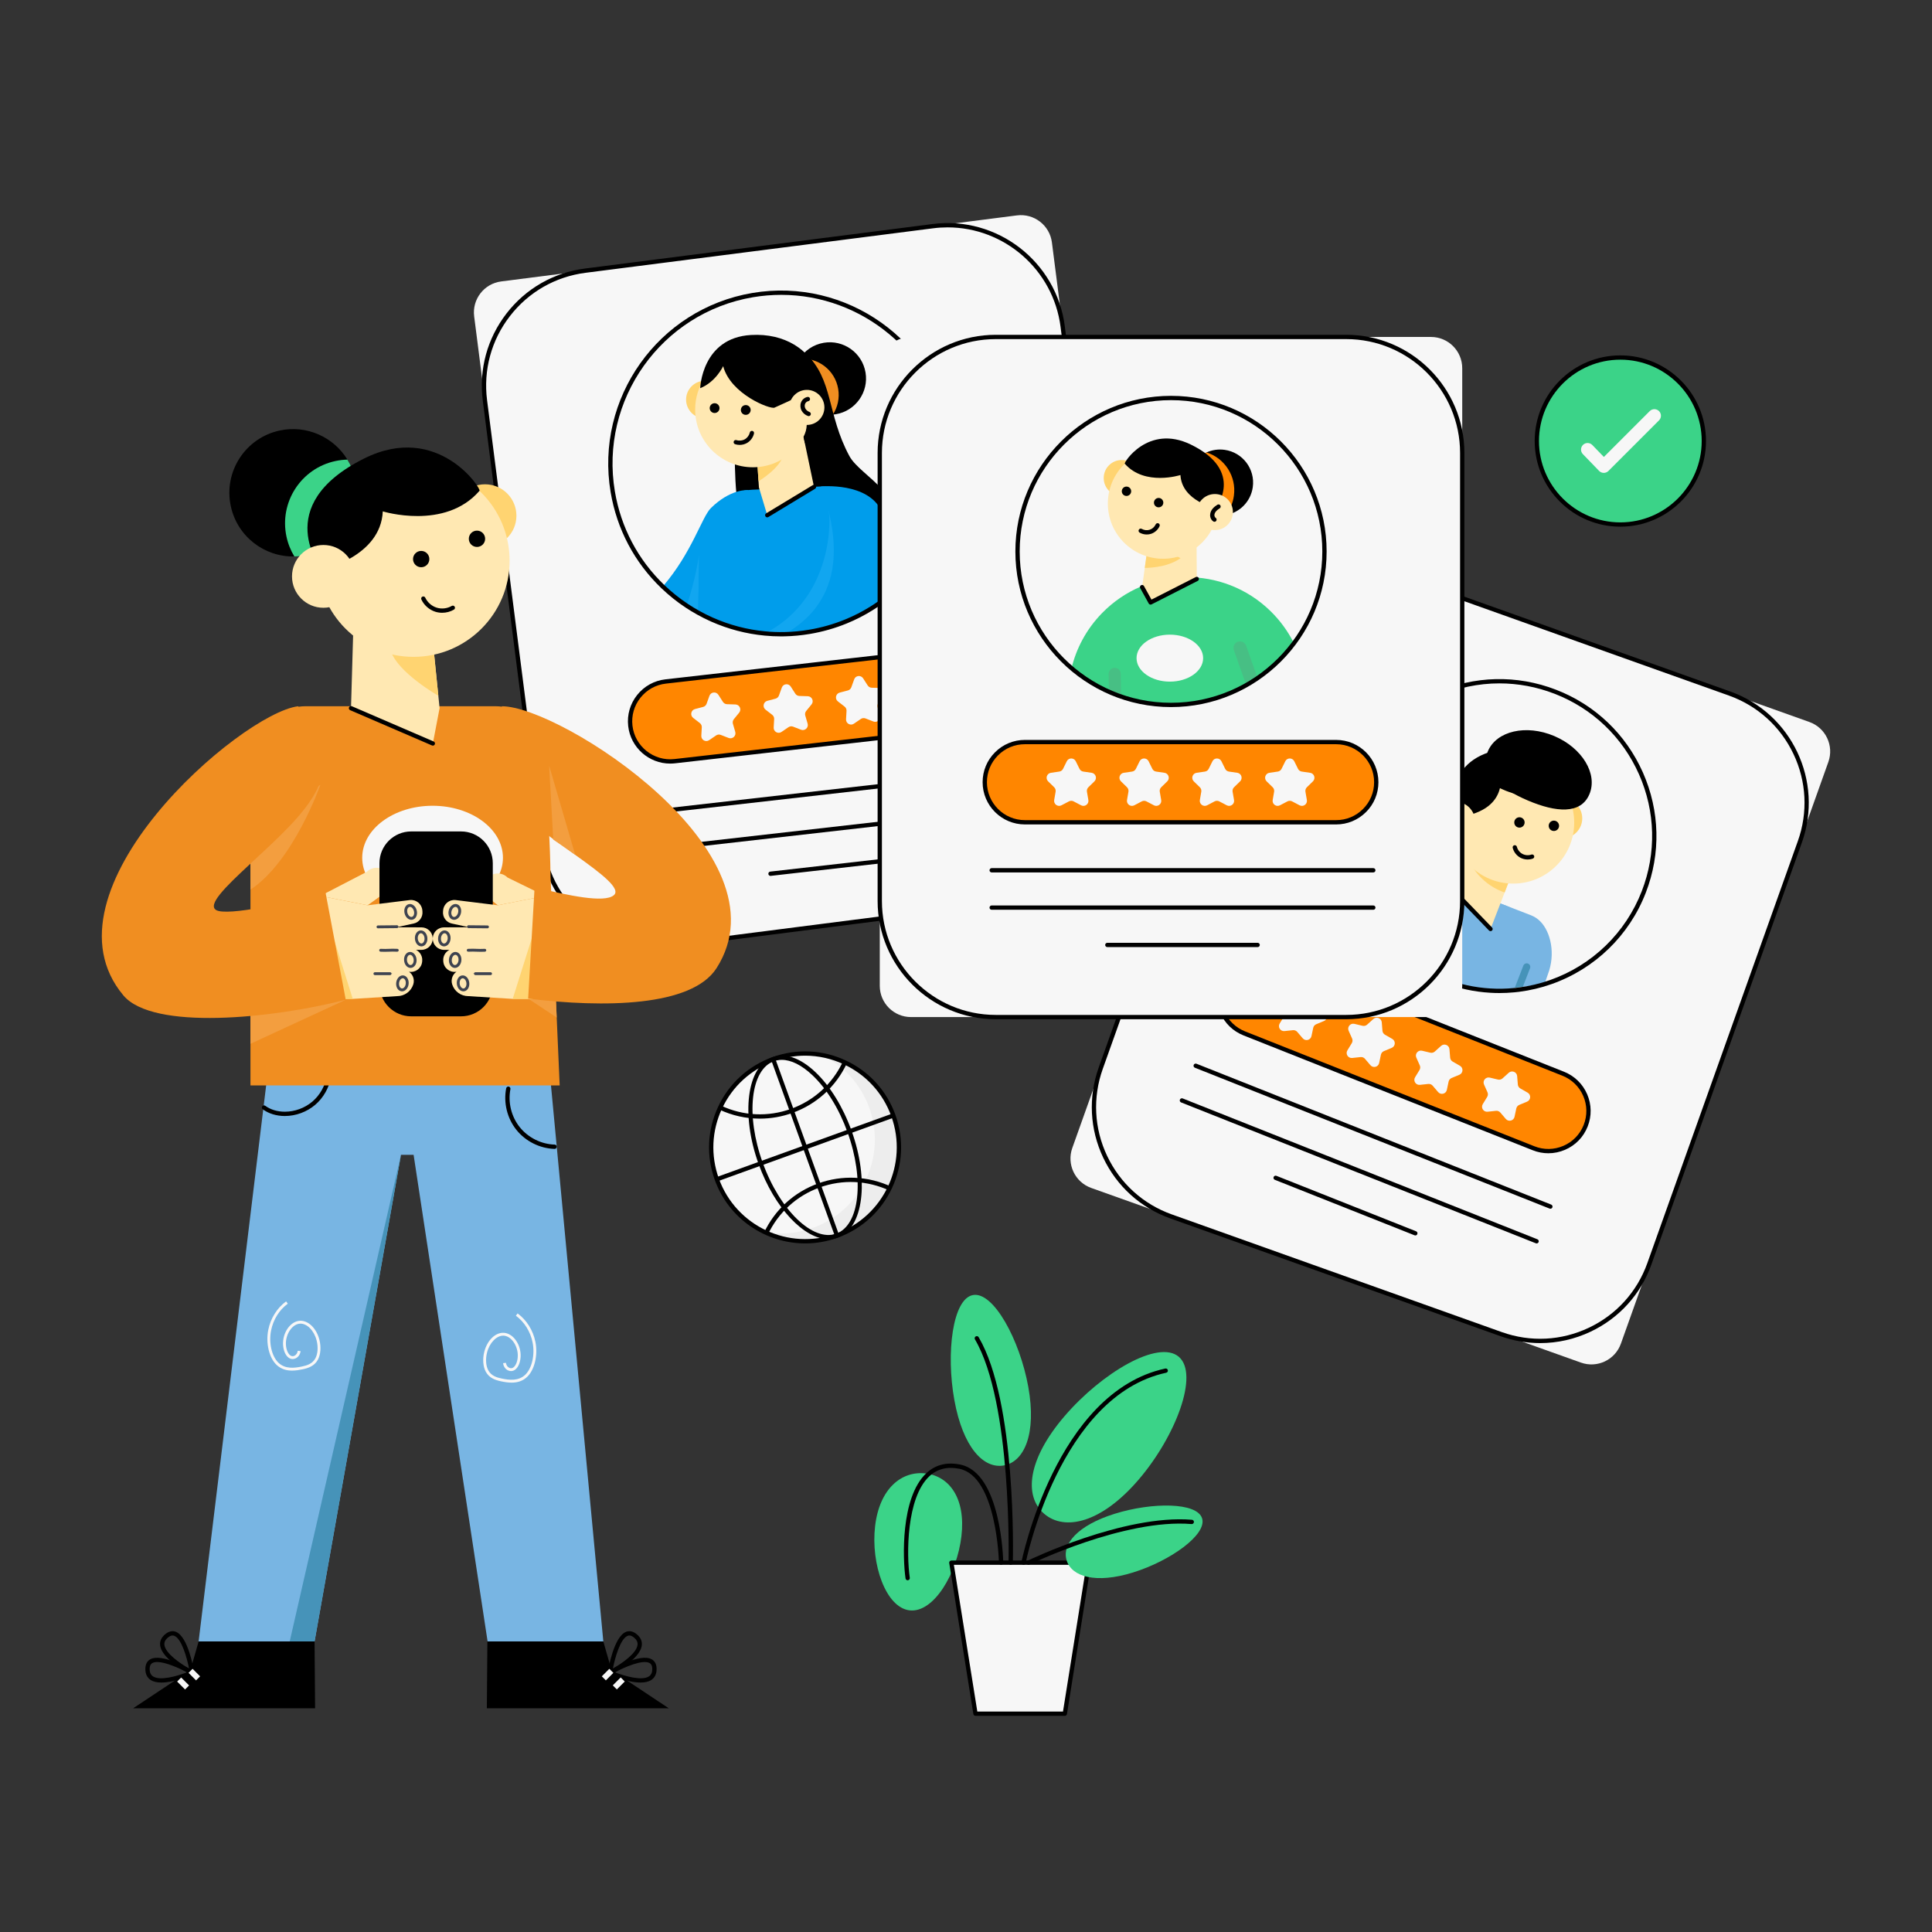<svg xmlns="http://www.w3.org/2000/svg" enable-background="new 0 0 2500 2500" viewBox="0 0 2500 2500" id="Customerreview"><rect x="0" y="0" width="2500" height="2500" fill="#333333" stroke="none"/><path fill="#f7f7f7" d="M2045.73,1763.2l-633.67-225.99c-21.05-7.51-32.03-30.66-24.52-51.71l268.44-752.7
							c7.51-21.05,30.66-32.03,51.71-24.52l633.67,225.99c21.05,7.51,32.03,30.66,24.52,51.71l-268.44,752.7
							C2089.93,1759.73,2066.78,1770.71,2045.73,1763.2z" class="colorffffff svgShape"></path><path d="M1992.97,1737.95c-17.31,0-34.68-2.98-51.48-8.97l-427.08-152.31c-38.47-13.72-69.3-41.6-86.8-78.51
							c-17.5-36.91-19.58-78.42-5.86-116.89l194.76-546.11c13.72-38.47,41.6-69.3,78.51-86.8c36.9-17.5,78.42-19.59,116.89-5.86
							L2239,894.81c79.42,28.32,120.99,115.98,92.66,195.4l-194.77,546.11c-13.72,38.47-41.6,69.3-78.51,86.8
							C2037.59,1732.98,2015.33,1737.95,1992.97,1737.95z M1760.45,739.09c-21.54,0-42.99,4.79-63.04,14.29
							c-35.56,16.86-62.43,46.57-75.66,83.64l-194.76,546.11c-13.22,37.07-11.22,77.08,5.65,112.64
							c16.86,35.56,46.57,62.43,83.64,75.65l427.08,152.31c37.07,13.22,77.08,11.22,112.64-5.65
							c35.56-16.86,62.43-46.57,75.65-83.64l194.77-546.11c13.22-37.07,11.21-77.08-5.65-112.64
							c-16.86-35.56-46.57-62.43-83.64-75.65l-427.08-152.31C1793.87,741.96,1777.13,739.09,1760.45,739.09z" fill="#000000" class="color000000 svgShape"></path><path fill="#f7f7f7" d="M1753.45,1009.7c-21.82,56.46-16.32,116.74,10,166.31c0.69,1.27,1.37,2.53,2.09,3.78
								c11.21,20.03,25.85,38.18,43.55,53.49c0.45,0.41,0.89,0.81,1.38,1.18c1.93,1.67,3.9,3.3,5.94,4.87
								c15.28,12.01,32.57,21.99,51.66,29.37c19.86,7.67,40.18,11.98,60.34,13.15c10.23,0.63,20.42,0.44,30.48-0.53
								c1.18-0.1,2.36-0.23,3.55-0.37c0.99-0.1,1.98-0.21,2.98-0.33c14.15-1.82,27.98-5.11,41.32-9.83
								c53.3-18.78,98.36-59.87,120.33-116.72c39.87-103.18-11.46-219.14-114.62-259C1909.27,855.21,1793.33,906.52,1753.45,1009.7z
								" class="colorffffff svgShape"></path><path fill="#78b5e3" d="M1941.52,1169.07l-19.36,110.34c10.22,0.63,20.41,0.46,30.45-0.52c1.16-0.09,2.36-0.21,3.55-0.37
										c1-0.11,1.98-0.19,2.99-0.34c0.34-0.03,0.65-0.08,1-0.11c3.54-0.46,7.02-0.77,10.4-1.13c9.78-1.04,19.07-2.09,28.73-5.5
										l3.72-10.81c9.99-25.85,3.91-54.68-10.13-68.61c-0.02-0.05-0.02-0.05-0.09-0.08c-3.03-3-6.53-5.43-10.51-7.05
										c-0.07-0.03-0.17-0.1-0.2-0.12c-0.07-0.03-0.13-0.09-0.2-0.12c0,0-0.07-0.03-0.09,0.01c-0.17-0.11-0.31-0.16-0.46-0.22
										L1941.52,1169.07z" class="color4bc9f1 svgShape"></path><path fill="#78b5e3" d="M1769.66,1169.19l-4.1,10.62c10.58,18.9,24.24,36.18,40.66,50.94c0.97,0.83,1.92,1.7,2.88,2.52
										c0.46,0.43,0.89,0.8,1.37,1.19c1.06,0.91,2.12,1.82,3.23,2.7c0.89,0.71,1.81,1.45,2.73,2.18
										c15.28,12.01,32.56,21.96,51.66,29.34c19.86,7.67,40.18,12,60.33,13.15c10.25,0.64,20.44,0.47,30.49-0.5l18.17-47.01
										c9.56-24.74-2.72-52.56-27.46-62.11l-109.7-42.39c-0.18-0.07-0.32-0.13-0.56-0.17c-0.02-0.05-0.06-0.06-0.09-0.08
										c-0.07-0.03-0.12,0-0.23-0.05c-0.07-0.03-0.19-0.03-0.27-0.06c-4.61-1.7-9.42-2.48-14.22-2.51
										c-0.07-0.03-0.07-0.03-0.16-0.02C1802.17,1126.84,1779.65,1143.33,1769.66,1169.19z" class="color4bc9f1 svgShape"></path><polygon fill="#ffe8b2" points="1965.81 1106.21 1928.75 1202.11 1869.97 1141.26 1895.33 1096.58 1902.28 1084.32 1932.67 1094.78" class="colorffcdb2 svgShape"></polygon><path fill="#ffd471" d="M1965.81,1106.21l-18.81,48.66c-25.94-8.86-45.91-30.89-51.68-58.29l6.96-12.26l30.39,10.45
											L1965.81,1106.21z" class="colorffb49f svgShape"></path><path d="M1928.74,1204.9c-0.73,0-1.46-0.28-2-0.85l-58.76-60.86c-1.07-1.11-1.04-2.87,0.07-3.93
											c1.11-1.07,2.87-1.04,3.93,0.07l58.76,60.86c1.07,1.11,1.04,2.87-0.07,3.93
											C1930.14,1204.64,1929.44,1204.9,1928.74,1204.9z" fill="#000000" class="color000000 svgShape"></path><circle cx="2021.63" cy="1058.94" r="25.79" fill="#ffd471" class="colorffb49f svgShape"></circle><circle cx="1958.06" cy="1064.42" r="78.96" fill="#ffe8b2" class="colorffcdb2 svgShape"></circle><path d="M1976.83 1112.19c-3.28 0-6.56-.79-9.45-2.33-4.87-2.61-8.59-7.37-9.93-12.73-.37-1.49.53-3 2.02-3.38 1.49-.37 3 .53 3.38 2.02.97 3.87 3.64 7.29 7.16 9.17 3.51 1.88 7.85 2.2 11.6.86 1.43-.52 3.04.24 3.55 1.68.52 1.45-.24 3.04-1.68 3.56C1981.35 1111.82 1979.09 1112.19 1976.83 1112.19zM1882.85 1057.43c0 0 49.32-1.08 58.07-37.58 0 0 47.25 25.2 81.16-1.64 2.61.13-22.31-63.66-88.44-46.8C1863.25 989.36 1882.85 1057.43 1882.85 1057.43z" fill="#000000" class="color000000 svgShape"></path><circle cx="1882.98" cy="1063.14" r="25.79" fill="#ffe8b2" class="colorffcdb2 svgShape"></circle><circle cx="2010.72" cy="1068.59" r="6.71" fill="#000000" class="color000000 svgShape"></circle><circle cx="1966.15" cy="1064.24" r="6.71" fill="#000000" class="color000000 svgShape"></circle><g fill="#000000" class="color000000 svgShape"><path d="M1883.62,1073.2c-0.74,0-1.49-0.3-2.03-0.88c-1.05-1.12-0.99-2.88,0.13-3.93c1.51-1.41,2.54-2.76,3.15-4.14
									c0.65-1.46,0.8-3.01,0.42-4.24c-0.37-1.19-1.26-2.21-2.39-2.73c-1.12-0.52-2.5-0.54-3.63-0.06
									c-1.42,0.6-3.05-0.06-3.65-1.47c-0.6-1.41,0.06-3.05,1.47-3.65c2.58-1.09,5.63-1.04,8.15,0.14
									c2.53,1.18,4.53,3.47,5.36,6.14c0.78,2.54,0.55,5.43-0.65,8.14c-0.92,2.07-2.37,4.02-4.43,5.95
									C1884.99,1072.95,1884.3,1073.2,1883.62,1073.2z" fill="#000000" class="color000000 svgShape"></path></g><g fill="#000000" class="color000000 svgShape"><path fill="#78b5e3" d="M1763.45,1176.01c0.69,1.27,1.37,2.53,2.09,3.78c11.21,20.03,25.85,38.18,43.55,53.49
									c0.45,0.41,0.89,0.81,1.38,1.18l9.43-20.32l0.11-0.21l36.2-77.81l-22.42-8.66c-0.16-0.06-0.3-0.12-0.47-0.16
									c-0.01-0.03-0.05-0.04-0.09-0.06c-0.04-0.02-0.11-0.02-0.19-0.05c-0.06-0.02-0.16-0.01-0.24-0.05
									c-4.05-1.47-8.27-2.03-12.54-1.85c-0.06-0.02-0.08-0.03-0.11-0.02c-19.77,0.88-43.67,18.14-53.66,43.99L1763.45,1176.01z" class="color4bc9f1 svgShape"></path></g><g fill="#000000" class="color000000 svgShape"><path fill="#4693b9" d="M1826.96,1202.82c0.92-2.38-0.24-5.07-2.66-6.01c-2.38-0.92-5.09,0.28-6.01,2.66l-12.08,31.27
									c0.97,0.83,1.92,1.7,2.88,2.52c0.46,0.43,0.89,0.8,1.37,1.19c1.06,0.91,2.12,1.82,3.23,2.7" class="color18abc4 svgShape"></path></g><g fill="#000000" class="color000000 svgShape"><path fill="#4693b9" d="M1971.19,1249.51l-11.04,28.56c3.54-0.46,7.02-0.77,10.4-1.13l9.31-24.08
									c0.92-2.38-0.24-5.07-2.66-6.01C1974.82,1245.93,1972.11,1247.13,1971.19,1249.51z" class="color18abc4 svgShape"></path></g><g fill="#000000" class="color000000 svgShape"><path d="M1925.36,972.02c-11.14,26.23,15.5,48.44,51.75,63.84s68.4,18.17,79.54-8.06c11.14-26.23-9.21-59.98-45.47-75.38
									S1936.51,945.79,1925.36,972.02z" fill="#000000" class="color000000 svgShape"></path></g><g fill="#000000" class="color000000 svgShape"><path d="M1940.29,1285c-4.03,0-8.05-0.12-12.04-0.37c-20.84-1.21-41.43-5.7-61.17-13.33c-18.93-7.31-36.55-17.33-52.38-29.77
								c-2.06-1.6-4.07-3.25-6.04-4.96c-0.39-0.3-0.87-0.73-1.35-1.16c-17.79-15.39-32.64-33.64-44.18-54.25
								c-0.53-0.92-1.05-1.88-1.57-2.83l-0.53-0.97c-27.72-52.19-31.41-113.65-10.16-168.65l2.59,1l-2.59-1
								c19.55-50.6,57.63-90.55,107.23-112.5c49.59-21.95,104.77-23.27,155.37-3.72c50.59,19.55,90.54,57.63,112.49,107.23
								c21.95,49.6,23.27,104.78,3.72,155.37c-21.42,55.43-65.89,98.57-122,118.34c-13.48,4.77-27.58,8.12-41.89,9.96
								c-1.03,0.13-2.04,0.23-3.05,0.34c-1.18,0.14-2.39,0.27-3.6,0.37C1952.89,1284.7,1946.58,1285,1940.29,1285z M1940.19,884.29
								c-27.16,0-54.27,5.68-79.85,17c-48.24,21.35-85.27,60.2-104.29,109.41c-20.67,53.5-17.08,113.27,9.86,164l0.52,0.95
								c0.5,0.92,1,1.84,1.53,2.75c11.23,20.08,25.68,37.82,42.96,52.77c0.48,0.43,0.86,0.77,1.26,1.09
								c2.01,1.74,3.95,3.33,5.94,4.87c15.41,12.11,32.55,21.86,50.96,28.97c19.21,7.42,39.23,11.79,59.5,12.97
								c9.96,0.62,20.07,0.44,30.05-0.52c1.17-0.1,2.33-0.22,3.49-0.36c1.01-0.11,1.99-0.21,2.97-0.33
								c13.91-1.79,27.61-5.05,40.73-9.69c54.58-19.23,97.82-61.18,118.66-115.09c19.01-49.21,17.73-102.88-3.62-151.12
								c-21.35-48.24-60.21-85.27-109.41-104.29C1988.34,888.74,1964.24,884.29,1940.19,884.29z" fill="#000000" class="color000000 svgShape"></path></g><g fill="#000000" class="color000000 svgShape"><path fill="#ff8600" d="M2051.81,1456.77c-5.28,13.31-15.46,23.24-27.68,28.49c-12.19,5.26-26.37,5.89-39.72,0.6
								l-374.35-148.65c-26.65-10.58-39.67-40.74-29.08-67.39c5.29-13.31,15.49-23.23,27.68-28.49c12.19-5.26,26.41-5.88,39.72-0.6
								l374.35,148.65C2049.39,1399.96,2062.4,1430.11,2051.81,1456.77z" class="colorffd400 svgShape"></path><path d="M2003.57,1492.32c-6.82,0-13.64-1.29-20.17-3.88l-374.35-148.65c-13.58-5.39-24.25-15.75-30.03-29.15
								c-5.79-13.41-6-28.27-0.61-41.85c5.39-13.57,15.75-24.23,29.16-30.02c13.42-5.79,28.28-6.01,41.84-0.63l374.35,148.65
								c13.58,5.39,24.25,15.75,30.03,29.15c5.79,13.41,6,28.27,0.61,41.85v0c-5.4,13.6-15.76,24.26-29.16,30.02
								C2018.28,1490.81,2010.92,1492.32,2003.57,1492.32z M1629.24,1239.82c-6.61,0-13.22,1.35-19.47,4.05
								c-12.05,5.2-21.36,14.77-26.19,26.96c-4.84,12.2-4.65,25.55,0.55,37.59c5.2,12.04,14.78,21.34,26.98,26.19l374.35,148.65
								c12.19,4.84,25.53,4.64,37.59-0.56c12.04-5.17,21.34-14.74,26.19-26.96c0,0,0,0,0,0c4.85-12.2,4.65-25.55-0.54-37.59
								c-5.2-12.04-14.78-21.34-26.98-26.19l-374.35-148.65C1641.49,1240.98,1635.36,1239.82,1629.24,1239.82z" fill="#000000" class="color000000 svgShape"></path><path fill="#f7f7f7" d="M1700.41 1288.1l.88 10.89c.17 2.13 1.38 4.04 3.23 5.11l9.47 5.45c4.66 2.68 4.23 9.55-.74 11.62l-10.09 4.2c-1.97.82-3.42 2.56-3.86 4.65l-2.26 10.69c-1.11 5.27-7.78 6.97-11.28 2.88l-7.11-8.3c-1.39-1.62-3.49-2.46-5.62-2.23l-10.87 1.16c-5.35.57-9.03-5.24-6.23-9.84l5.69-9.33c1.11-1.82 1.26-4.08.39-6.03l-4.46-9.98c-2.2-4.91 2.2-10.21 7.43-8.97l10.63 2.53c2.08.49 4.27-.06 5.85-1.5l8.11-7.32C1693.58 1280.2 1699.98 1282.74 1700.41 1288.1zM1788 1322.89l.88 10.89c.17 2.13 1.38 4.04 3.23 5.11l9.47 5.45c4.66 2.68 4.23 9.55-.74 11.62l-10.09 4.2c-1.97.82-3.42 2.56-3.86 4.65l-2.26 10.69c-1.11 5.27-7.78 6.97-11.28 2.88l-7.11-8.3c-1.39-1.62-3.49-2.46-5.62-2.23l-10.87 1.16c-5.35.57-9.03-5.24-6.23-9.84l5.69-9.33c1.11-1.82 1.26-4.08.39-6.03l-4.46-9.98c-2.2-4.91 2.2-10.21 7.43-8.97l10.63 2.53c2.08.49 4.27-.06 5.85-1.5l8.11-7.32C1781.18 1314.98 1787.57 1317.52 1788 1322.89zM1875.6 1357.67l.88 10.89c.17 2.13 1.38 4.04 3.23 5.11l9.47 5.45c4.66 2.68 4.23 9.55-.74 11.62l-10.09 4.2c-1.97.82-3.42 2.56-3.86 4.65l-2.26 10.69c-1.11 5.27-7.78 6.97-11.28 2.88l-7.11-8.3c-1.39-1.62-3.49-2.46-5.62-2.23l-10.87 1.16c-5.35.57-9.03-5.24-6.23-9.84l5.69-9.33c1.11-1.82 1.26-4.08.39-6.03l-4.46-9.98c-2.2-4.91 2.2-10.21 7.43-8.97l10.63 2.53c2.08.49 4.27-.06 5.85-1.5l8.11-7.32C1868.77 1349.77 1875.17 1352.31 1875.6 1357.67zM1963.19 1392.45l.88 10.89c.17 2.13 1.38 4.04 3.23 5.11l9.47 5.45c4.66 2.68 4.23 9.55-.74 11.62l-10.09 4.2c-1.97.82-3.42 2.56-3.86 4.65l-2.26 10.69c-1.11 5.27-7.78 6.97-11.28 2.88l-7.11-8.3c-1.39-1.62-3.49-2.46-5.62-2.23l-10.87 1.16c-5.35.57-9.03-5.24-6.23-9.84l5.69-9.33c1.11-1.82 1.26-4.08.39-6.03l-4.46-9.98c-2.2-4.91 2.2-10.21 7.43-8.97l10.63 2.53c2.08.49 4.27-.06 5.85-1.5l8.11-7.32C1956.36 1384.55 1962.76 1387.09 1963.19 1392.45z" class="colorffffff svgShape"></path><g fill="#000000" class="color000000 svgShape"><line x1="1547.2" x2="2006.2" y1="1379.05" y2="1561.32" fill="#fff"></line><path d="M2006.2,1564.1c-0.34,0-0.69-0.06-1.03-0.2l-458.99-182.26c-1.43-0.57-2.13-2.18-1.56-3.61
									c0.57-1.43,2.2-2.12,3.61-1.56l458.99,182.26c1.43,0.57,2.13,2.18,1.56,3.61C2008.35,1563.44,2007.3,1564.1,2006.2,1564.1z" fill="#000000" class="color000000 svgShape"></path><line x1="1529.37" x2="1988.37" y1="1423.95" y2="1606.22" fill="#fff"></line><path d="M1988.37,1609c-0.34,0-0.69-0.06-1.03-0.2l-458.99-182.26c-1.43-0.57-2.13-2.18-1.56-3.61
									c0.57-1.43,2.19-2.12,3.61-1.56l458.99,182.26c1.43,0.57,2.13,2.18,1.56,3.61C1990.52,1608.33,1989.47,1609,1988.37,1609z" fill="#000000" class="color000000 svgShape"></path><g fill="#000000" class="color000000 svgShape"><line x1="1650.65" x2="1831.44" y1="1524.09" y2="1595.88" fill="#fff"></line><path d="M1831.43,1598.66c-0.34,0-0.69-0.06-1.03-0.2l-180.79-71.79c-1.43-0.57-2.13-2.18-1.56-3.61
									c0.57-1.43,2.19-2.12,3.61-1.56l180.79,71.79c1.43,0.57,2.13,2.18,1.56,3.61
									C1833.59,1597.99,1832.54,1598.66,1831.43,1598.66z" fill="#000000" class="color000000 svgShape"></path></g></g></g><g fill="#000000" class="color000000 svgShape"><path fill="#f7f7f7" d="M1427.65,1151.69l-667.32,85.44c-22.17,2.84-42.44-12.83-45.28-35L613.57,409.45
						c-2.84-22.17,12.83-42.44,35-45.28l667.32-85.44c22.17-2.84,42.44,12.83,45.28,35l101.48,792.67
						C1465.49,1128.58,1449.82,1148.85,1427.65,1151.69z" class="colorffffff svgShape"></path><path d="M849.73,1227.22c-33.64,0-66.16-11.04-93.21-31.96c-32.32-24.98-52.97-61.05-58.16-101.57l-73.63-575.11
						c-5.19-40.52,5.71-80.63,30.69-112.94c24.98-32.32,61.05-52.97,101.57-58.16l449.75-57.58
						c83.61-10.7,160.4,48.62,171.11,132.26l73.63,575.11c10.71,83.64-48.63,160.39-132.26,171.1l-449.76,57.58
						C862.87,1226.8,856.28,1227.22,849.73,1227.22z M1226.28,294.22c-6.22,0-12.49,0.39-18.82,1.2l-449.75,57.58
						c-39.04,5-73.8,24.9-97.87,56.04c-24.07,31.14-34.57,69.79-29.57,108.83l73.63,575.11c5,39.04,24.9,73.8,56.04,97.87
						c31.14,24.07,69.81,34.57,108.83,29.58l449.76-57.58l0.35,2.76l-0.35-2.76c80.59-10.32,137.77-84.28,127.45-164.87
						l-73.63-575.11C1362.82,348.6,1299.26,294.22,1226.28,294.22z" fill="#000000" class="color000000 svgShape"></path></g><g fill="#000000" class="color000000 svgShape"><path fill="#ff8600" d="M1318.98,881.99c1.62,14.23-2.66,27.78-10.96,38.17c-8.26,10.39-20.47,17.64-34.74,19.26l-400.2,45.54
							c-28.49,3.24-54.19-17.21-57.44-45.7c-1.62-14.23,2.7-27.79,10.96-38.18c8.26-10.39,20.51-17.64,34.74-19.26l400.2-45.54
							C1290.04,833.04,1315.74,853.49,1318.98,881.99z" class="colorffd400 svgShape"></path><path d="M867.17,988.08c-27.41,0-51.12-20.64-54.29-48.5c-1.65-14.5,2.45-28.79,11.55-40.22c9.1-11.44,22.1-18.64,36.6-20.29
							l400.21-45.54c29.98-3.41,57.11,18.19,60.52,48.15l0,0c1.65,14.55-2.45,28.83-11.56,40.23c-9.09,11.43-22.09,18.64-36.6,20.29
							l-400.2,45.54C871.3,987.96,869.23,988.08,867.17,988.08z M1267.45,838.73c-1.85,0-3.71,0.1-5.59,0.32l-400.21,45.54
							c-13.02,1.48-24.7,7.96-32.87,18.23c-8.17,10.27-11.86,23.1-10.38,36.13c3.06,26.91,27.53,46.3,54.36,43.25l400.2-45.54
							c13.03-1.48,24.7-7.96,32.87-18.23c8.18-10.23,11.86-23.06,10.38-36.13C1313.37,857.27,1292.07,838.73,1267.45,838.73z" fill="#000000" class="color000000 svgShape"></path><path fill="#f7f7f7" d="M929.57 899.06l5.91 9.19c1.16 1.8 3.12 2.91 5.26 2.98l10.92.34c5.38.17 8.23 6.43 4.83 10.6l-6.91 8.46c-1.35 1.66-1.8 3.87-1.21 5.92l3.05 10.49c1.5 5.17-3.57 9.82-8.59 7.87l-10.18-3.96c-1.99-.77-4.24-.52-6 .68l-9.03 6.15c-4.45 3.03-10.44-.36-10.13-5.74l.62-10.91c.12-2.13-.82-4.19-2.51-5.5l-8.64-6.69c-4.25-3.3-2.88-10.04 2.32-11.41l10.57-2.78c2.07-.54 3.73-2.07 4.46-4.08l3.7-10.28C919.82 895.31 926.66 894.53 929.57 899.06zM1023.21 888.4l5.91 9.19c1.16 1.8 3.12 2.91 5.26 2.98l10.92.34c5.38.17 8.23 6.43 4.83 10.6l-6.91 8.46c-1.35 1.66-1.8 3.87-1.21 5.92l3.05 10.49c1.5 5.17-3.57 9.82-8.59 7.87l-10.18-3.96c-1.99-.77-4.24-.52-6 .68l-9.03 6.15c-4.45 3.03-10.44-.36-10.13-5.74l.62-10.91c.12-2.13-.82-4.19-2.51-5.5l-8.64-6.69c-4.25-3.3-2.88-10.04 2.32-11.41l10.57-2.78c2.07-.54 3.73-2.07 4.46-4.08l3.7-10.28C1013.46 884.65 1020.3 883.88 1023.21 888.4zM1116.86 877.75l5.91 9.19c1.16 1.8 3.12 2.91 5.26 2.98l10.92.34c5.38.17 8.23 6.43 4.83 10.6l-6.91 8.46c-1.35 1.66-1.8 3.87-1.21 5.92l3.05 10.49c1.5 5.17-3.57 9.82-8.59 7.87l-10.18-3.96c-1.99-.77-4.24-.52-6 .68l-9.03 6.15c-4.45 3.03-10.44-.36-10.13-5.74l.62-10.91c.12-2.13-.82-4.19-2.51-5.5l-8.64-6.69c-4.25-3.3-2.88-10.04 2.32-11.41l10.57-2.78c2.07-.54 3.73-2.07 4.46-4.08l3.7-10.28C1107.11 874 1113.94 873.22 1116.86 877.75zM1210.5 867.09l5.91 9.19c1.16 1.8 3.12 2.91 5.26 2.98l10.92.34c5.38.17 8.23 6.43 4.83 10.6l-6.91 8.46c-1.35 1.66-1.8 3.87-1.21 5.92l3.05 10.49c1.5 5.17-3.57 9.82-8.59 7.87l-10.18-3.96c-1.99-.77-4.24-.52-6 .68l-9.04 6.15c-4.45 3.03-10.44-.36-10.13-5.74l.62-10.91c.12-2.13-.82-4.19-2.51-5.5l-8.64-6.69c-4.25-3.3-2.88-10.04 2.32-11.41l10.57-2.78c2.07-.54 3.73-2.07 4.46-4.08l3.7-10.28C1200.75 863.34 1207.59 862.56 1210.5 867.09z" class="colorffffff svgShape"></path><g fill="#000000" class="color000000 svgShape"><line x1="837.39" x2="1328.08" y1="1051.53" y2="995.69" fill="#fff"></line><path d="M837.39,1054.31c-1.39,0-2.6-1.05-2.76-2.47c-0.17-1.53,0.92-2.9,2.45-3.08l490.69-55.83
								c1.54-0.18,2.91,0.92,3.08,2.45c0.17,1.53-0.92,2.9-2.45,3.08l-490.69,55.83C837.6,1054.3,837.5,1054.31,837.39,1054.31z" fill="#000000" class="color000000 svgShape"></path><line x1="842.85" x2="1333.54" y1="1099.53" y2="1043.69" fill="#fff"></line><path d="M842.85,1102.31c-1.39,0-2.6-1.05-2.76-2.47c-0.17-1.53,0.92-2.9,2.45-3.08l490.69-55.83
								c1.56-0.18,2.91,0.92,3.08,2.45c0.17,1.53-0.92,2.91-2.45,3.08l-490.69,55.83C843.06,1102.3,842.96,1102.31,842.85,1102.31z" fill="#000000" class="color000000 svgShape"></path><g fill="#000000" class="color000000 svgShape"><line x1="997.02" x2="1190.3" y1="1130.6" y2="1108.61" fill="#fff"></line><path d="M997.02,1133.39c-1.39,0-2.6-1.05-2.76-2.47c-0.17-1.53,0.92-2.9,2.45-3.08l193.28-21.99
								c1.54-0.18,2.91,0.92,3.08,2.45c0.17,1.53-0.92,2.9-2.45,3.08l-193.28,21.99C997.23,1133.38,997.12,1133.39,997.02,1133.39z" fill="#000000" class="color000000 svgShape"></path></g></g></g><g fill="#000000" class="color000000 svgShape"><path fill="#f7f7f7" d="M1228.66,562.9c12.58,74.47-13.66,146.52-64.03,195.41c-11.21,10.93-23.66,20.7-37.11,29.06
							c-10.35,6.46-21.31,12.09-32.83,16.79c-14.86,6.08-30.6,10.63-47.08,13.42c-10.88,1.84-21.73,2.85-32.44,3.07
							c-8.53,0.18-17-0.13-25.35-0.95c-23.99-2.25-47.1-8.45-68.57-17.97c-6.06-2.67-11.97-5.65-17.76-8.89
							c-5.12-2.81-10.1-5.84-14.96-9.09c-11.01-7.3-21.35-15.6-30.92-24.78c-33-31.68-56.46-73.86-64.67-122.43
							c-20.33-120.32,60.72-234.35,181.05-254.68S1208.32,442.58,1228.66,562.9z" class="colorffffff svgShape"></path><path d="M1027.51,497.61c4.1,24.25,26.12,40.98,50.2,38.89c1.28-0.1,2.56-0.26,3.84-0.47c25.55-4.32,42.75-28.52,38.44-54.04
								c-4.32-25.55-28.52-42.75-54.06-38.43c-13.48,2.28-24.63,10.1-31.53,20.74C1028.23,473.78,1025.47,485.54,1027.51,497.61z" fill="#000000" class="color000000 svgShape"></path><path fill="#f08e21" d="M1027.51,497.61c4.1,24.25,26.12,40.98,50.2,38.89c6.18-9.5,8.94-21.26,6.9-33.32
								c-4.1-24.25-26.12-40.98-50.22-38.89C1028.23,473.78,1025.47,485.54,1027.51,497.61z" class="colorff665c svgShape"></path><path d="M1042.38,457.25c36.17,33.83,27.44,78.63,56.73,132.88c14.6,27.04,78.82,50.81,58.68,111.22
								c-11.72,35.16-161.67,54.71-186.4,11.38c-33.23-58.23-16.21-206.52-16.21-206.52L1042.38,457.25z" fill="#000000" class="color000000 svgShape"></path><path fill="#009deb" d="M967.86,634.15l6.92,72.4c-0.9,2.44-1.84,4.85-2.77,7.24c-13.53,34.33-30.97,63.36-50.77,87.93
								c-6.06-2.67-11.97-5.65-17.76-8.89c-5.12-2.81-10.1-5.84-14.96-9.09c-11.01-7.3-21.35-15.6-30.92-24.78
								c37.84-43.83,50.55-89.98,62.38-101.61c12.46-12.21,24.06-18.04,32.72-20.8C961.96,633.59,967.86,634.15,967.86,634.15z" class="color0061eb svgShape"></path><path fill="#11a6f0" d="M904.69,716.98l-1.21,75.86c-5.12-2.81-10.1-5.84-14.96-9.09C900.45,748.7,904.43,718.94,904.69,716.98z
								" class="color114af0 svgShape"></path><path fill="#009deb" d="M1118.11,681.31c0.28,13.68,1.25,29,2.64,45.03c1.75,19.91,4.15,40.85,6.76,61.03
								c-10.35,6.46-21.31,12.09-32.83,16.79c-14.86,6.08-30.6,10.63-47.08,13.42c-10.88,1.84-21.73,2.85-32.44,3.07
								c-8.53,0.18-17-0.13-25.35-0.95c-23.99-2.25-47.1-8.45-68.57-17.97c-6.06-2.67-11.97-5.65-17.76-8.89l1.21-75.86l0.22-12.97
								c0.5-30.69,20.28-56.72,47.88-66.37c4.8-1.71,9.84-2.88,15.07-3.49c1.89-0.24,3.83-0.4,5.78-0.48c0.1,0.01,0.2-0.01,0.27,0
								c2.93-0.12,5.89-0.25,8.89-0.39c23.46-1.01,48.49-2.24,70.5-3.35c3.1-0.15,6.13-0.32,9.1-0.47
								C1092.28,627.92,1117.5,651.41,1118.11,681.31z" class="color0061eb svgShape"></path><path fill="#11a6f0" d="M1086.87,669.62l3.73,64.08l4.09,70.47c-14.86,6.08-30.6,10.63-47.08,13.42
								c-10.88,1.84-21.73,2.85-32.44,3.07c-8.53,0.18-17-0.13-25.35-0.95c39.9-20.77,61.1-52.79,72.11-82.65
								c12.5-33.83,11.97-64.89,10.77-73.75c0-0.02,0-0.02-0.01-0.05c-0.21-1.53-0.43-2.38-0.61-2.45L1086.87,669.62z" class="color114af0 svgShape"></path><path fill="#ffe8b2" d="M982.06,630.8l10.75,35.86l60.52-36.63l-14.74-70.4l-29.5,21.4l-30.07,4.03l2.52,37.69
										c-0.02,0.02-0.02,0.02-0.02,0.02L982.06,630.8z" class="colorffcdb2 svgShape"></path><path fill="#ffd471" d="M981.54,622.75c0.9-0.53,29.63-17.9,32.32-35.46c0.44-2.91-1.39-4.92-4.77-6.26l-30.07,4.03
										L981.54,622.75z" class="colorffb49f svgShape"></path><path d="M992.82,669.44c-0.94,0-1.86-0.48-2.38-1.34c-0.8-1.32-0.38-3.03,0.94-3.82l60.51-36.63
										c1.32-0.8,3.03-0.37,3.82,0.94c0.8,1.32,0.38,3.03-0.94,3.82l-60.51,36.63C993.8,669.31,993.31,669.44,992.82,669.44z" fill="#000000" class="color000000 svgShape"></path><circle cx="912.18" cy="517.09" r="24.39" fill="#ffd471" class="colorffb49f svgShape"></circle><path fill="#ffe8b2" d="M899.53,530.14c0.1,41.25,33.63,74.61,74.86,74.51c41.25-0.1,74.61-33.63,74.51-74.88
								c-0.01-4.81-0.47-9.52-1.36-14.09c-6.67-34.48-37.1-60.49-73.52-60.4c-25.51,0.06-47.99,12.92-61.4,32.48
								C904.32,499.81,899.49,514.41,899.53,530.14z" class="colorffcdb2 svgShape"></path><path d="M957.08 575.72c-2 0-3.99-.31-5.88-.93-1.46-.48-2.25-2.05-1.77-3.51.48-1.46 2.07-2.25 3.51-1.77 3.55 1.17 7.6.77 10.83-1.07 3.24-1.84 5.67-5.11 6.49-8.74.33-1.5 1.85-2.44 3.32-2.1 1.5.34 2.44 1.83 2.1 3.33-1.16 5.14-4.58 9.76-9.17 12.36C963.66 574.89 960.37 575.72 957.08 575.72zM971.87 433.47c88.72-4.95 121.74 87.45 69.78 140.06l-1.91-8.15c10.68-20.94-1.22-38.58-13.41-48.93 0 0-18.8 8.73-24.16 11.03-5.62 2.42-56.85-17.47-66.4-53.68 0 0-9.42 20.45-29.72 28.52C906.06 502.32 908.05 437.03 971.87 433.47L971.87 433.47z" fill="#000000" class="color000000 svgShape"></path><circle cx="1044.09" cy="527.19" r="22.69" fill="#ffe8b2" class="colorffcdb2 svgShape"></circle><circle cx="924.7" cy="528.1" r="6.34" fill="#000000" class="color000000 svgShape"></circle><circle cx="965.01" cy="530.49" r="6.34" fill="#000000" class="color000000 svgShape"></circle><g fill="#000000" class="color000000 svgShape"><path d="M1046.42,538.45c-0.32,0-0.64-0.05-0.95-0.17c-3.49-1.27-6.35-3.64-8.06-6.69c-1.87-3.32-2.21-7.34-0.93-10.76
								c1.38-3.69,4.69-6.51,8.43-7.2c1.52-0.27,2.96,0.72,3.24,2.24c0.28,1.51-0.72,2.96-2.23,3.24c-1.83,0.33-3.53,1.81-4.22,3.68
								s-0.48,4.19,0.58,6.08c1.04,1.86,2.91,3.38,5.1,4.18c1.45,0.52,2.19,2.12,1.67,3.57
								C1048.63,537.75,1047.56,538.45,1046.42,538.45z" fill="#000000" class="color000000 svgShape"></path></g><g fill="#000000" class="color000000 svgShape"><path fill="#009deb" d="M1164.63,758.32c-11.21,10.93-23.66,20.7-37.11,29.06c-10.35,6.46-21.31,12.09-32.83,16.79
								c-14.86,6.08-30.6,10.63-47.08,13.42c-10.88,1.84-21.73,2.85-32.44,3.07c29.74-16.86,54.98-43.15,61.92-84.97
								c3.35-20.25,2.42-44.14-4.39-72.38c0-0.02,0-0.02-0.01-0.05c-0.19-0.81-0.4-1.62-0.61-2.45c-2.47-9.91-5.67-20.34-9.66-31.33
								c0,0,61.12-6.11,78.63,32.46c6.72,14.78,11.89,28.77,15.63,41.99C1162.28,723.69,1164.76,741.76,1164.63,758.32z" class="color0061eb svgShape"></path></g><g fill="#000000" class="color000000 svgShape"><path d="M1010.56,823.48c-7.12,0-14.16-0.34-21.02-1.01c-23.91-2.24-47.27-8.37-69.42-18.2c-5.99-2.64-12.04-5.67-17.99-9
							c-5.1-2.8-10.2-5.9-15.15-9.2c-11.05-7.32-21.59-15.77-31.31-25.09c-34.78-33.39-57.42-76.26-65.49-123.98
							c-20.56-121.64,61.68-237.33,183.32-257.89c121.64-20.55,237.33,61.69,257.89,183.33l0,0
							c12.26,72.58-11.97,146.55-64.83,197.87c-11.41,11.12-24.05,21.02-37.58,29.42c-10.52,6.57-21.71,12.29-33.24,17
							c-15.25,6.24-31.28,10.81-47.66,13.58c-10.89,1.84-21.94,2.89-32.85,3.11C1013.67,823.47,1012.11,823.48,1010.56,823.48z
							 M1010.91,381.53c-12.03,0-24.22,1-36.47,3.07c-118.62,20.05-198.81,132.85-178.77,251.47
							c7.86,46.53,29.94,88.34,63.86,120.89c9.48,9.09,19.75,17.33,30.53,24.47c4.82,3.22,9.79,6.24,14.77,8.97
							c5.81,3.26,11.71,6.21,17.54,8.78c21.61,9.59,44.38,15.56,67.7,17.75c8.14,0.8,16.55,1.12,25.03,0.94
							c10.64-0.22,21.42-1.24,32.04-3.04c15.98-2.7,31.62-7.16,46.49-13.25c11.25-4.59,22.15-10.17,32.41-16.58
							c13.2-8.2,25.52-17.85,36.65-28.69c51.55-50.05,75.18-122.18,63.23-192.96l0,0C1207.94,457,1115.37,381.53,1010.91,381.53z" fill="#000000" class="color000000 svgShape"></path></g></g><g fill="#000000" class="color000000 svgShape"><path fill="#f7f7f7" d="M1851.65,1316.09h-672.76c-22.35,0-40.47-18.12-40.47-40.47V476.49c0-22.35,18.12-40.47,40.47-40.47
						h672.76c22.35,0,40.47,18.12,40.47,40.47v799.14C1892.12,1297.97,1874,1316.09,1851.65,1316.09z" class="colorffffff svgShape"></path><path d="M1741.98,1318.88h-453.43c-84.32,0-152.92-68.6-152.92-152.92v-579.8c0-84.32,68.6-152.92,152.92-152.92h453.43
						c84.32,0,152.92,68.6,152.92,152.92v579.8C1894.9,1250.28,1826.3,1318.88,1741.98,1318.88z M1288.55,438.8
						c-81.25,0-147.35,66.1-147.35,147.35v579.8c0,81.25,66.1,147.35,147.35,147.35h453.43c81.25,0,147.36-66.1,147.36-147.35
						v-579.8c0-81.25-66.1-147.35-147.36-147.35H1288.55z" fill="#000000" class="color000000 svgShape"></path></g><g fill="#000000" class="color000000 svgShape"><circle cx="1515.27" cy="713.59" r="198.59" fill="#f7f7f7" class="colorffffff svgShape"></circle><path fill="#3bd388" d="M1673.96,831.58c-8.2,11.07-17.43,21.13-27.52,30.09c-5.84,5.19-11.96,10-18.32,14.43
								c-4.74,3.29-9.6,6.38-14.59,9.25c-53.42,30.72-120.24,36.31-179.89,9.88c-2.11-0.91-4.21-1.89-6.29-2.91
								c-3.07-1.49-6.08-3.04-9.03-4.66c-11.57-6.36-22.26-13.7-32.01-21.93c6.16-26.35,19.32-51.38,39.55-72.18
								c59.34-61.01,156.92-62.37,217.92-3.02C1656.4,802.81,1666.45,816.7,1673.96,831.58z" class="color5fd670 svgShape"></path><path fill="#47bf84" d="M1626.45 875.07c-4.74 3.29-9.6 6.38-14.59 9.25l-15.27-43.15c-1.54-4.4.75-9.21 5.13-10.76 2.19-.78 4.48-.59 6.42.33 1.96.93 3.54 2.6 4.32 4.79L1626.45 875.07zM1450.67 901.85c-2.13-.18-4.2-2.93-6.34-3.22-3.15-.41-6.27-.89-9.35-1.44l-.45-24.96c-.1-4.34 3.32-7.93 7.65-8.05 2.16-.05 4.14.76 5.59 2.15 1.47 1.39 2.4 3.32 2.45 5.48L1450.67 901.85z" class="color47bf55 svgShape"></path><polygon fill="#ffe8b2" points="1548.65 749.16 1488.86 779.58 1477.9 759.71 1486.22 699.58 1548.3 696.5" class="colorffcdb2 svgShape"></polygon><path fill="#ffd471" d="M1481.33,734.89c0,0,28,0.47,46.26-12.55l-41.37-22.76L1481.33,734.89z" class="colorffb49f svgShape"></path><path d="M1488.87,782.36c-0.98,0-1.93-0.52-2.44-1.44l-10.98-19.86c-0.74-1.35-0.26-3.04,1.09-3.78
									c1.35-0.75,3.04-0.25,3.78,1.09l9.68,17.51l57.38-29.2c1.37-0.7,3.04-0.15,3.74,1.22c0.7,1.37,0.15,3.04-1.22,3.74
									l-59.78,30.42C1489.73,782.26,1489.3,782.36,1488.87,782.36z" fill="#000000" class="color000000 svgShape"></path><circle cx="1451.53" cy="618.58" r="23.34" fill="#ffd471" class="colorffb49f svgShape"></circle><path d="M1621.1,630.31c-2.61,18.95-17.29,33.28-35.22,36.27c-4.18,0.74-8.55,0.83-12.98,0.21
								c-23.41-3.23-39.74-24.82-36.51-48.2c2.09-15.17,11.87-27.35,24.88-33.16c7.07-3.2,15.07-4.49,23.32-3.35
								C1607.99,585.31,1624.33,606.9,1621.1,630.31z" fill="#000000" class="color000000 svgShape"></path><path fill="#ff8600" d="M1596.64,641.51c-1.29,9.5-5.14,18.05-10.77,25.07c-4.18,0.74-8.55,0.83-12.98,0.21
								c-23.41-3.23-39.74-24.82-36.51-48.2c2.09-15.17,11.87-27.35,24.88-33.16C1584.74,592.85,1600.15,616.32,1596.64,641.51z" class="colorffd400 svgShape"></path><circle cx="1505" cy="651.58" r="71.44" fill="#ffe8b2" class="colorffcdb2 svgShape"></circle><path d="M1483.88 691.63c-3.21 0-6.42-.82-9.2-2.42-1.33-.77-1.79-2.47-1.02-3.8.76-1.33 2.47-1.79 3.8-1.02 3.06 1.76 6.88 2.17 10.25 1.09 3.36-1.08 6.24-3.65 7.7-6.86.64-1.4 2.29-2.02 3.68-1.39 1.4.63 2.02 2.28 1.39 3.68-2.09 4.62-6.23 8.31-11.06 9.87C1487.63 691.35 1485.76 691.63 1483.88 691.63zM1573.08 657.55c0 0-43.73-8.96-45.6-42.86 0 0-46.15 14.78-71.98-14.62-2.34-.3 29.86-51.87 85.38-24.85C1611.7 609.69 1573.08 657.55 1573.08 657.55z" fill="#000000" class="color000000 svgShape"></path><circle cx="1572.04" cy="662.61" r="23.34" fill="#ffe8b2" class="colorffcdb2 svgShape"></circle><circle cx="1457.66" cy="635.69" r="6.07" fill="#000000" class="color000000 svgShape"></circle><circle cx="1499.26" cy="650.41" r="6.07" fill="#000000" class="color000000 svgShape"></circle><g fill="#000000" class="color000000 svgShape"><path d="M1571.52,675.18c-0.54,0-1.08-0.15-1.55-0.48c-2.66-1.8-4.22-5.06-4.08-8.52c0.14-3.54,1.89-6.33,3.34-8.05
								c1.88-2.23,4.22-3.85,6.05-5.01c1.3-0.82,3.02-0.44,3.84,0.85c0.83,1.3,0.44,3.02-0.86,3.84c-1.5,0.95-3.39,2.25-4.78,3.9
								c-1.25,1.49-1.98,3.15-2.04,4.68c-0.06,1.5,0.6,2.99,1.63,3.69c1.28,0.86,1.61,2.59,0.75,3.86
								C1573.29,674.75,1572.41,675.18,1571.52,675.18z" fill="#000000" class="color000000 svgShape"></path></g><g fill="#000000" class="color000000 svgShape"><ellipse cx="1515.55" cy="848.45" fill="#f7f7f7" rx="43.08" ry="30.4" transform="translate(-1.773 3.175)" class="colorffffff svgShape"></ellipse></g><g fill="#000000" class="color000000 svgShape"><path d="M1515.27,914.96c-111.03,0-201.37-90.33-201.37-201.37s90.34-201.37,201.37-201.37
							c111.03,0,201.37,90.33,201.37,201.37S1626.3,914.96,1515.27,914.96z M1515.27,517.79c-107.97,0-195.8,87.84-195.8,195.8
							s87.84,195.8,195.8,195.8c107.97,0,195.8-87.84,195.8-195.8S1623.24,517.79,1515.27,517.79z" fill="#000000" class="color000000 svgShape"></path></g></g><g fill="#000000" class="color000000 svgShape"><path fill="#ff8600" d="M1780.88,1012.13c0,14.32-5.79,27.3-15.21,36.69c-9.39,9.39-22.33,15.21-36.69,15.21h-402.79
						c-28.68,0-51.9-23.23-51.9-51.9c0-14.32,5.82-27.31,15.21-36.69c9.39-9.39,22.37-15.21,36.69-15.21h402.79
						C1757.66,960.23,1780.88,983.45,1780.88,1012.13z" class="colorffd400 svgShape"></path><path d="M1728.98,1066.82h-402.79c-30.15,0-54.69-24.53-54.69-54.68c0-14.6,5.69-28.33,16.03-38.66
						c10.33-10.33,24.06-16.03,38.66-16.03h402.79c30.15,0,54.69,24.53,54.69,54.69c0,14.64-5.7,28.37-16.03,38.66
						C1757.31,1061.12,1743.57,1066.82,1728.98,1066.82z M1326.19,963.01c-13.11,0-25.44,5.11-34.72,14.4
						c-9.29,9.28-14.4,21.61-14.4,34.72c0,27.08,22.03,49.12,49.12,49.12h402.79c13.11,0,25.44-5.11,34.72-14.4
						c9.29-9.25,14.4-21.58,14.4-34.72c0-27.09-22.04-49.12-49.12-49.12H1326.19z" fill="#000000" class="color000000 svgShape"></path></g><g fill="#000000" class="color000000 svgShape"><path fill="#f7f7f7" d="M1392.04 985.07l4.84 9.8c.95 1.92 2.77 3.24 4.89 3.55l10.81 1.57c5.33.77 7.45 7.32 3.6 11.08l-7.82 7.63c-1.53 1.49-2.23 3.64-1.87 5.75l1.85 10.77c.91 5.3-4.66 9.35-9.42 6.84l-9.67-5.08c-1.89-.99-4.15-.99-6.04 0l-9.67 5.08c-4.76 2.5-10.33-1.54-9.42-6.84l1.85-10.77c.36-2.11-.34-4.26-1.87-5.75l-7.82-7.63c-3.85-3.76-1.73-10.3 3.6-11.08l10.81-1.57c2.11-.31 3.94-1.64 4.89-3.55l4.84-9.8C1382.77 980.24 1389.66 980.24 1392.04 985.07zM1486.28 985.07l4.84 9.8c.95 1.92 2.77 3.24 4.89 3.55l10.81 1.57c5.33.77 7.45 7.32 3.6 11.08l-7.82 7.63c-1.53 1.49-2.23 3.64-1.87 5.75l1.85 10.77c.91 5.3-4.66 9.35-9.42 6.84l-9.67-5.08c-1.89-.99-4.15-.99-6.04 0l-9.67 5.08c-4.76 2.5-10.33-1.54-9.42-6.84l1.85-10.77c.36-2.11-.34-4.26-1.87-5.75l-7.82-7.63c-3.85-3.76-1.73-10.3 3.6-11.08l10.81-1.57c2.11-.31 3.94-1.64 4.89-3.55l4.84-9.8C1477.02 980.24 1483.9 980.24 1486.28 985.07zM1580.53 985.07l4.84 9.8c.95 1.92 2.77 3.24 4.89 3.55l10.81 1.57c5.33.77 7.45 7.32 3.6 11.08l-7.82 7.63c-1.53 1.49-2.23 3.64-1.87 5.75l1.85 10.77c.91 5.3-4.66 9.35-9.42 6.84l-9.67-5.08c-1.89-.99-4.15-.99-6.04 0l-9.67 5.08c-4.76 2.5-10.33-1.54-9.42-6.84l1.85-10.77c.36-2.11-.34-4.26-1.87-5.75l-7.82-7.63c-3.85-3.76-1.73-10.3 3.6-11.08l10.81-1.57c2.11-.31 3.94-1.64 4.89-3.55l4.84-9.8C1571.27 980.24 1578.15 980.24 1580.53 985.07zM1674.78 985.07l4.84 9.8c.95 1.92 2.77 3.24 4.89 3.55l10.81 1.57c5.33.77 7.45 7.32 3.6 11.08l-7.82 7.63c-1.53 1.49-2.23 3.64-1.87 5.75l1.85 10.77c.91 5.3-4.66 9.35-9.42 6.84l-9.67-5.08c-1.89-.99-4.15-.99-6.04 0l-9.67 5.08c-4.76 2.5-10.33-1.54-9.42-6.84l1.85-10.77c.36-2.11-.34-4.26-1.87-5.75l-7.82-7.63c-3.85-3.76-1.73-10.3 3.6-11.08l10.81-1.57c2.11-.31 3.94-1.64 4.89-3.55l4.84-9.8C1665.52 980.24 1672.4 980.24 1674.78 985.07z" class="colorffffff svgShape"></path></g><g fill="#000000" class="color000000 svgShape"><path d="M1777.07 1128.92h-493.86c-1.54 0-2.78-1.25-2.78-2.78 0-1.54 1.25-2.78 2.78-2.78h493.86c1.54 0 2.78 1.25 2.78 2.78C1779.85 1127.68 1778.6 1128.92 1777.07 1128.92zM1777.07 1177.23h-493.86c-1.54 0-2.78-1.25-2.78-2.78 0-1.54 1.25-2.78 2.78-2.78h493.86c1.54 0 2.78 1.25 2.78 2.78C1779.85 1175.99 1778.6 1177.23 1777.07 1177.23zM1627.4 1225.54h-194.52c-1.54 0-2.78-1.25-2.78-2.78 0-1.54 1.25-2.78 2.78-2.78h194.52c1.54 0 2.78 1.25 2.78 2.78C1630.18 1224.29 1628.94 1225.54 1627.4 1225.54z" fill="#000000" class="color000000 svgShape"></path></g><g fill="#000000" class="color000000 svgShape"><polygon fill="#78b5e3" points="354.53 1321.12 705.11 1321.12 780.7 2124.03 630.95 2124.03 535.2 1494.34 518.85 1494.34 407.04 2124.03 257.01 2124.03" class="color4bc9f1 svgShape"></polygon><path fill="#f7f7f7" d="M662.04,1789.13c-4.66,0-9.34-0.77-13.79-1.72c-7.58-1.63-15.19-4.25-19.63-12.37
						c-3.6-6.59-4.35-16.49-1.97-25.83c3.74-14.65,14.11-25.01,25.09-24.57c11.43,0.44,21.49,13.42,21.97,28.33
						c0.23,7.12-2.02,15.98-7.57,19.73c-2.56,1.73-5.7,1.96-8.63,0.64c-3.55-1.6-5.99-5.12-6.54-9.41l3.68-0.47
						c0.38,3,2.02,5.43,4.39,6.5c1.73,0.78,3.55,0.66,5.02-0.33c3.73-2.52,6.17-9.32,5.94-16.54c-0.42-12.82-9.02-24.38-18.41-24.75
						c-8.86-0.32-18.09,9.02-21.35,21.78c-2.16,8.47-1.53,17.33,1.63,23.13c3.91,7.15,10.9,9.18,17.15,10.52
						c10.3,2.21,21.99,3.37,30.58-4.8c8.74-8.31,12.77-25.88,9.59-41.79c-2.81-14.08-10.7-26.7-21.64-34.64l2.18-3
						c11.69,8.48,20.11,21.93,23.1,36.91c3.41,17.07-1.08,36.08-10.67,45.2C676.22,1787.33,669.17,1789.13,662.04,1789.13z" class="colorffffff svgShape"></path><path d="M717.66 1486.67c-.03 0-.05 0-.08 0-19.07-.58-37.55-9.83-49.44-24.74-11.89-14.91-16.8-34.99-13.13-53.71.3-1.51 1.76-2.49 3.27-2.19 1.51.3 2.49 1.76 2.2 3.27-3.36 17.14 1.13 35.52 12.01 49.16 10.89 13.65 27.81 22.12 45.26 22.64 1.54.05 2.74 1.33 2.7 2.87C720.39 1485.48 719.16 1486.67 717.66 1486.67zM368.6 1444.12c-10.83 0-21-3.1-28.61-8.73-1.24-.91-1.5-2.66-.59-3.89.91-1.23 2.65-1.5 3.89-.59 6.67 4.93 15.66 7.64 25.31 7.64.01 0 .02 0 .03 0 12.83-.01 25.8-4.78 35.57-13.1 9.77-8.32 16.56-20.36 18.62-33.03.24-1.52 1.65-2.55 3.19-2.3 1.52.25 2.55 1.68 2.3 3.19-2.27 13.95-9.74 27.21-20.5 36.37-10.76 9.16-25.04 14.42-39.18 14.43C368.62 1444.12 368.61 1444.12 368.6 1444.12zM248.45 2167.09c-.43 0-.86-.1-1.25-.3-1.55-.78-38.08-19.37-39.99-37.9-.57-5.51 1.77-10.4 6.96-14.53 5.58-4.44 10.35-3.98 13.35-2.81 15.9 6.18 22.92 47.61 23.67 52.32.17 1.03-.26 2.07-1.11 2.68C249.6 2166.91 249.03 2167.09 248.45 2167.09zM223.31 2116.32c-1.78 0-3.66.79-5.67 2.4-3.66 2.91-5.26 6.05-4.89 9.6 1.14 11.05 20.3 24.16 31.93 30.79-2.86-14.18-9.64-38.67-19.16-42.37C224.79 2116.46 224.06 2116.32 223.31 2116.32z" fill="#000000" class="color000000 svgShape"></path><path d="M208.8,2177.2c-5.33,0-10.2-0.93-13.86-3.33c-4.63-3.05-6.94-7.95-6.85-14.58c0.09-7.13,3.46-10.53,6.26-12.12
							c14.85-8.41,51.38,12.35,55.5,14.74c0.9,0.53,1.43,1.51,1.38,2.55c-0.05,1.04-0.69,1.97-1.64,2.39
							C248.37,2167.39,226.15,2177.2,208.8,2177.2z M203.39,2150.66c-2.49,0-4.64,0.41-6.3,1.35c-2.27,1.29-3.4,3.69-3.45,7.35
							c-0.06,4.67,1.36,7.9,4.34,9.86c9.28,6.1,31.55-0.45,44.04-5.27C231.62,2158.46,214.28,2150.66,203.39,2150.66z" fill="#000000" class="color000000 svgShape"></path><polygon points="172.26 2210.54 407.73 2210.54 407.05 2124.03 257.02 2124.03 246.35 2161.32" fill="#000000" class="color000000 svgShape"></polygon><rect width="7.42" height="13.76" x="247.76" y="2160.06" fill="#f7f7f7" transform="rotate(-45.009 251.444 2166.95)" class="colorffffff svgShape"></rect><rect width="7.42" height="14.5" x="233.31" y="2171.12" fill="#f7f7f7" transform="rotate(-45.001 237.053 2178.493)" class="colorffffff svgShape"></rect><g fill="#000000" class="color000000 svgShape"><path d="M789.27,2167.09c-0.58,0-1.16-0.18-1.64-0.54c-0.84-0.62-1.27-1.65-1.11-2.68c0.75-4.7,7.77-46.14,23.67-52.32
							c3.01-1.17,7.76-1.63,13.35,2.81c5.19,4.13,7.53,9.02,6.96,14.53c-1.91,18.53-38.43,37.12-39.99,37.9
							C790.12,2167,789.69,2167.09,789.27,2167.09z M814.41,2116.32c-0.75,0-1.48,0.14-2.2,0.42c-9.52,3.7-16.3,28.19-19.17,42.37
							c11.63-6.63,30.79-19.74,31.93-30.79c0.36-3.55-1.24-6.69-4.89-9.6C818.06,2117.12,816.19,2116.32,814.41,2116.32z" fill="#000000" class="color000000 svgShape"></path><path d="M828.92,2177.2c-17.35,0-39.57-9.81-40.78-10.35c-0.95-0.43-1.59-1.35-1.64-2.39c-0.05-1.04,0.48-2.03,1.38-2.55
							c4.12-2.39,40.66-23.16,55.5-14.74c2.81,1.59,6.17,4.99,6.26,12.12c0.08,6.63-2.22,11.54-6.85,14.58
							C839.12,2176.27,834.25,2177.2,828.92,2177.2z M795.68,2163.95c12.49,4.82,34.76,11.38,44.04,5.27
							c2.98-1.96,4.4-5.19,4.34-9.86c-0.05-3.66-1.17-6.06-3.45-7.35C831.74,2146.97,808.48,2157.2,795.68,2163.95z" fill="#000000" class="color000000 svgShape"></path><polygon points="865.45 2210.54 629.98 2210.54 630.67 2124.03 780.7 2124.03 791.36 2161.32" fill="#000000" class="color000000 svgShape"></polygon><rect width="13.75" height="7.42" x="779.37" y="2163.23" fill="#f7f7f7" transform="rotate(-45.001 786.224 2166.96)" class="colorffffff svgShape"></rect><rect width="14.5" height="7.42" x="793.45" y="2174.66" fill="#f7f7f7" transform="rotate(-45.001 800.678 2178.388)" class="colorffffff svgShape"></rect></g><g fill="#000000" class="color000000 svgShape"><polygon fill="#4693b9" points="518.85 1494.34 374.87 2124.03 407.05 2124.03" class="color18abc4 svgShape"></polygon></g><g fill="#000000" class="color000000 svgShape"><path fill="#f7f7f7" d="M377.93,1773.55c-7.13,0-14.17-1.8-20.13-7.46c-9.59-9.13-14.08-28.14-10.67-45.2
						c2.99-14.98,11.41-28.44,23.1-36.91l2.18,3c-10.95,7.93-18.83,20.56-21.64,34.64c-3.17,15.91,0.86,33.48,9.59,41.79
						c8.6,8.18,20.29,7.01,30.58,4.8c6.25-1.34,13.25-3.37,17.15-10.52c3.17-5.8,3.79-14.67,1.63-23.13
						c-3.25-12.76-12.35-22.08-21.35-21.78c-9.39,0.36-18,11.93-18.41,24.74c-0.23,7.22,2.21,14.02,5.94,16.54
						c1.46,0.99,3.29,1.11,5.01,0.33c2.37-1.07,4.01-3.5,4.39-6.5l3.68,0.47c-0.55,4.29-2.99,7.8-6.54,9.41
						c-2.93,1.32-6.07,1.09-8.62-0.64c-5.55-3.75-7.8-12.61-7.57-19.73c0.48-14.91,10.54-27.89,21.97-28.33
						c10.95-0.47,21.35,9.92,25.09,24.57c2.38,9.34,1.63,19.23-1.97,25.83c-4.43,8.12-12.05,10.74-19.63,12.37
						C387.28,1772.78,382.59,1773.55,377.93,1773.55z" class="colorffffff svgShape"></path></g><g fill="#000000" class="color000000 svgShape"><path fill="#f08e21" d="M724.22,1404.53H324.1v-392.96c0-53.94,31.57-97.68,70.53-97.68h247.34
										c37.28,0,68.15,40.22,70.42,220.59l6.57,149.47l1.41,32.68L724.22,1404.53z" class="colorff665c svgShape"></path><polygon fill="#f39e3f" points="720.36 1316.64 683.41 1292.19 718.95 1283.96" class="colorf34a3f svgShape"></polygon><polygon fill="#f39e3f" points="447.38 1293.68 324.1 1350.66 324.1 1271.27" class="colorf34a3f svgShape"></polygon><path fill="#f39e3f" d="M324.09,1068.66v82.55c55.96-36.97,90.42-135.59,90.42-135.59L324.09,1068.66z" class="colorf34a3f svgShape"></path><circle cx="627.62" cy="667.3" r="40.63" fill="#ffd471" class="colorffb49f svgShape"></circle><path fill="#ffe8b2" d="M568.83,916.4l-8.73,45.65L454.2,916.4l3.41-117.81l54.16,33.21l48.33-1.65l6.05,59.9
											c0.03,0.03,0.03,0.03,0.03,0.03L568.83,916.4z" class="colorffcdb2 svgShape"></path><path fill="#ffd471" d="M567.2,900.23c-1.56-0.59-52.38-30.44-61.27-57.32c-1.47-4.46,0.87-8.11,5.83-11.1l48.33-1.65
											L567.2,900.23z" class="colorffb49f svgShape"></path><path d="M560.08 964.84c-.37 0-.74-.07-1.1-.23l-105.89-45.65c-1.41-.61-2.06-2.25-1.45-3.66.61-1.41 2.25-2.06 3.66-1.45l105.89 45.65c1.41.61 2.06 2.25 1.45 3.66C562.19 964.21 561.16 964.84 560.08 964.84zM380.92 720.06c5.12-.13 10.33-.7 15.55-1.83 44.48-9.55 72.83-53.34 63.32-97.83-2-9.34-5.52-17.96-10.22-25.65-17.72-29.07-52.46-45.19-87.61-37.67-44.49 9.52-72.85 53.31-63.32 97.83C307.03 694.21 342.16 720.9 380.92 720.06z" fill="#000000" class="color000000 svgShape"></path><path fill="#3bd388" d="M380.92,720.06c5.12-0.13,10.33-0.7,15.55-1.83c44.48-9.55,72.83-53.34,63.32-97.83
											c-2-9.34-5.52-17.96-10.22-25.65c-5.12,0.13-10.33,0.7-15.55,1.83c-44.49,9.52-72.85,53.31-63.33,97.8
											C372.69,703.72,376.21,712.34,380.92,720.06z" class="color5fd670 svgShape"></path><circle cx="535.05" cy="725.59" r="124.38" fill="#ffe8b2" class="colorffcdb2 svgShape"></circle><path d="M572.16 792.93c-2.97 0-5.93-.43-8.76-1.31-7.89-2.46-14.68-8.41-18.15-15.9-.64-1.39-.04-3.05 1.35-3.69 1.37-.64 3.05-.04 3.7 1.35 2.83 6.1 8.34 10.93 14.76 12.93 6.41 2 13.7 1.16 19.5-2.25 1.32-.78 3.03-.34 3.81.99.78 1.32.34 3.03-.99 3.81C582.8 791.54 577.47 792.93 572.16 792.93zM416.61 737.03c0 0 76-16.27 78.72-75.33 0 0 80.57 25.01 125.09-26.56 4.08-.56-52.78-89.85-149.04-41.93C348.63 654.31 416.61 737.03 416.61 737.03z" fill="#000000" class="color000000 svgShape"></path><circle cx="418.49" cy="745.83" r="40.63" fill="#ffe8b2" class="colorffcdb2 svgShape"></circle><circle cx="617.21" cy="697.19" r="10.56" fill="#000000" class="color000000 svgShape"></circle><circle cx="545.02" cy="723.45" r="10.56" fill="#000000" class="color000000 svgShape"></circle><g fill="#000000" class="color000000 svgShape"><ellipse cx="559.76" cy="1109.93" fill="#f7f7f7" rx="91.05" ry="67.28" class="colorffffff svgShape"></ellipse></g><g fill="#000000" class="color000000 svgShape"><path fill="#ffe8b2" d="M414.51,1159.32l60.12-31.18c7.08-7.05,18.59-6.98,25.57,0.19c3.46,3.52,5.15,8.05,5.15,12.57
									c0,5.27-2.28,10.51-6.77,14.06l-22.83,16.45" class="colorffcdb2 svgShape"></path></g><g fill="#000000" class="color000000 svgShape"><path fill="#ffe8b2" d="M705.4,1159.32l-48.65-23.81c-7.08-7.05-18.59-6.98-25.57,0.19c-3.46,3.52-5.15,8.05-5.15,12.57
									c0,5.27,2.28,10.51,6.77,14.06l11.35,9.08" class="colorffcdb2 svgShape"></path></g><g fill="#000000" class="color000000 svgShape"><path d="M532.13,1315.13h64.43c22.7,0,41.11-18.4,41.11-41.11v-157.04c0-22.7-18.4-41.11-41.11-41.11h-64.43
											c-22.7,0-41.11,18.4-41.11,41.11v157.04C491.02,1296.72,509.42,1315.13,532.13,1315.13z" fill="#000000" class="color000000 svgShape"></path></g><g fill="#000000" class="color000000 svgShape"><path fill="#ffe8b2" d="M644.15,1171.41l-54.79-6.77c-8.01-0.78-15.16,5.08-15.93,13.07l-0.16,1.71
										c-0.72,7.39,4.21,14.13,11.44,15.65l22.39,4.8l-32.65,0.12c-7.55,0.03-13.81,5.83-14.44,13.38
										c-0.03,0.41-0.06,0.81-0.06,1.18c0,7.98,6.46,14.56,14.56,14.56h31.78l-21.53-1.14c-7.08,1.65-11.85,8.26-11.19,15.5
										l0.09,0.97c0.78,8.33,8.42,14.31,16.71,13.04l26.08,2.11l-0.84,0.34l-22.11-4.04c-7.08,2.87-10.73,10.73-8.36,17.99
										c1.47,4.52,4.3,8.29,7.95,10.94c3.65,2.65,8.14,4.18,12.88,4.18l57.44,3.56h41.98v-133.26" class="colorffcdb2 svgShape"></path><polygon fill="#ffd471" points="663.42 1292.58 705.4 1292.58 705.4 1159.32" class="colorffb49f svgShape"></polygon><path fill="#3e4350" d="M587.61 1190.24c-.54 0-1.08-.07-1.62-.2l0 0c-1.76-.44-3.29-1.63-4.31-3.35-1.42-2.39-1.78-5.55-.99-8.67.76-3.1 2.57-5.71 4.95-7.14 1.72-1.03 3.64-1.35 5.41-.91 2.17.55 3.97 2.22 4.93 4.59.9 2.21 1.03 4.84.38 7.43C595.09 1186.92 591.44 1190.24 587.61 1190.24zM586.89 1186.44c2.31.58 4.97-1.88 5.86-5.36.45-1.79.37-3.66-.22-5.12-.3-.74-1.01-2.04-2.4-2.39-1.02-.26-1.98.12-2.59.49-1.52.91-2.74 2.73-3.26 4.86-.55 2.16-.33 4.35.58 5.87C585.22 1185.4 585.87 1186.18 586.89 1186.44L586.89 1186.44zM574.64 1224.6c-.18 0-.37-.01-.56-.02l0 0c-1.81-.15-3.51-1.08-4.8-2.6-1.79-2.12-2.66-5.18-2.38-8.39.25-3.18 1.6-6.05 3.72-7.85 1.53-1.3 3.37-1.92 5.19-1.78 2.23.19 4.28 1.55 5.61 3.73 1.24 2.03 1.8 4.61 1.58 7.27C582.52 1220.48 578.91 1224.6 574.64 1224.6zM574.39 1220.87c2.35.19 4.6-2.66 4.91-6.24.16-1.84-.22-3.67-1.04-5.02-.42-.68-1.33-1.85-2.76-1.97-1.08-.1-1.93.44-2.47.91-1.35 1.15-2.26 3.14-2.43 5.32-.19 2.22.38 4.34 1.53 5.7C572.57 1220.12 573.34 1220.79 574.39 1220.87L574.39 1220.87zM588.66 1252.48c-.18 0-.37-.01-.56-.02-2.23-.19-4.28-1.55-5.61-3.73-1.24-2.03-1.8-4.61-1.58-7.27.25-3.19 1.61-6.05 3.73-7.85 1.53-1.3 3.37-1.92 5.19-1.78 2.23.19 4.28 1.55 5.61 3.73 1.24 2.03 1.8 4.61 1.58 7.27C596.54 1248.37 592.93 1252.48 588.66 1252.48zM589.29 1235.52c-.95 0-1.74.49-2.24.92-1.35 1.15-2.26 3.14-2.43 5.32-.16 1.86.22 3.68 1.04 5.03.42.68 1.33 1.85 2.76 1.97l0 0c2.28.19 4.6-2.66 4.91-6.24.16-1.84-.22-3.67-1.05-5.01-.42-.68-1.33-1.85-2.75-1.97C589.44 1235.53 589.37 1235.52 589.29 1235.52zM599.65 1282.79c-1.57 0-3.13-.57-4.48-1.64-2.18-1.73-3.63-4.55-4-7.76-.38-3.17.38-6.25 2.1-8.43 1.24-1.58 2.92-2.56 4.74-2.77 1.81-.21 3.66.36 5.22 1.6 2.18 1.73 3.63 4.55 4 7.76.66 5.76-2.34 10.68-6.84 11.19 0 0 0 0 0 0C600.14 1282.78 599.89 1282.79 599.65 1282.79zM600.17 1280.91h.04H600.17zM598.75 1265.87c-.11 0-.21.01-.32.02-1.06.12-1.81.82-2.25 1.38-1.1 1.39-1.59 3.52-1.33 5.7.25 2.21 1.23 4.18 2.62 5.29.55.44 1.46.93 2.48.82l0 0c2.35-.27 3.99-3.52 3.58-7.09-.25-2.2-1.23-4.17-2.62-5.27C600.42 1266.31 599.65 1265.87 598.75 1265.87zM630.82 1201.24c0 0-.01 0-.01 0-6.42-.04-9.37-.08-12.31-.12-2.93-.04-5.87-.08-12.27-.12-1.03-.01-1.85-.84-1.84-1.87.01-1.02.84-1.84 1.85-1.84 0 0 .01 0 .01 0 6.42.04 9.37.08 12.31.12 2.93.04 5.87.08 12.27.12 1.03.01 1.85.84 1.84 1.87C632.66 1200.41 631.83 1201.24 630.82 1201.24zM634.79 1261.78h-19.6c-1.03 0-1.85-.83-1.85-1.85 0-1.02.83-1.85 1.85-1.85h19.6c1.03 0 1.85.83 1.85 1.85C636.65 1260.95 635.82 1261.78 634.79 1261.78zM622.09 1231.63c-2.12 0-3.85-.07-5.56-.14-3-.12-5.83-.23-10.59 0-.98.02-1.89-.74-1.94-1.76-.05-1.02.74-1.89 1.76-1.94 4.93-.24 7.97-.12 10.92 0 3 .12 5.83.24 10.59 0 1.02-.05 1.89.74 1.94 1.76.05 1.02-.74 1.89-1.76 1.94C625.38 1231.59 623.63 1231.63 622.09 1231.63z" class="color231f20 svgShape"></path></g><g fill="#000000" class="color000000 svgShape"><path fill="#ffe8b2" d="M475.76,1171.41l54.79-6.77c8.01-0.78,15.16,5.08,15.93,13.07l0.16,1.71
										c0.72,7.39-4.21,14.13-11.44,15.65l-22.39,4.8l32.65,0.12c7.55,0.03,13.81,5.83,14.44,13.38c0.03,0.41,0.06,0.81,0.06,1.18
										c0,7.98-6.46,14.56-14.56,14.56h-31.78l21.53-1.14c7.08,1.65,11.85,8.26,11.19,15.5l-0.09,0.97
										c-0.78,8.33-8.42,14.31-16.71,13.04l-26.08,2.11l0.84,0.34l22.11-4.04c7.08,2.87,10.73,10.73,8.36,17.99
										c-1.47,4.52-4.3,8.29-7.95,10.94c-3.65,2.65-8.14,4.18-12.88,4.18l-57.44,3.56h-41.98v-133.26" class="colorffcdb2 svgShape"></path><polygon fill="#ffd471" points="456.49 1292.58 414.51 1292.58 414.51 1159.32" class="colorffb49f svgShape"></polygon><path fill="#3e4350" d="M532.3 1190.24c-3.83 0-7.49-3.32-8.74-8.25-.66-2.58-.52-5.22.38-7.43.96-2.37 2.76-4.04 4.93-4.59 1.76-.44 3.68-.12 5.41.91 2.38 1.43 4.18 4.04 4.95 7.15.79 3.11.43 6.27-.99 8.66-1.02 1.71-2.55 2.9-4.31 3.35l0 0C533.39 1190.17 532.84 1190.24 532.3 1190.24zM533.47 1188.24h.04H533.47zM530.47 1173.49c-.22 0-.46.03-.69.09-1.38.35-2.1 1.65-2.4 2.39-.59 1.46-.67 3.32-.22 5.12.88 3.48 3.51 5.94 5.86 5.36l0 0c1.02-.26 1.67-1.04 2.03-1.65.91-1.52 1.13-3.71.58-5.86-.53-2.14-1.75-3.96-3.26-4.87C531.9 1173.78 531.23 1173.49 530.47 1173.49zM545.27 1224.6c-4.26 0-7.88-4.11-8.35-9.65-.28-3.21.59-6.27 2.38-8.39 1.29-1.53 2.99-2.45 4.8-2.6 1.75-.16 3.66.48 5.19 1.78 2.12 1.8 3.47 4.66 3.72 7.86.28 3.2-.59 6.25-2.38 8.38-1.29 1.53-2.99 2.45-4.8 2.6l0 0C545.64 1224.59 545.45 1224.6 545.27 1224.6zM545.68 1222.72h.04H545.68zM544.65 1207.64c-.08 0-.16 0-.24.01-1.05.09-1.82.75-2.28 1.3-1.14 1.36-1.71 3.48-1.53 5.68.31 3.58 2.53 6.44 4.91 6.24 1.05-.09 1.82-.75 2.28-1.3 1.14-1.36 1.71-3.48 1.53-5.68-.17-2.2-1.08-4.19-2.43-5.34C546.39 1208.13 545.6 1207.64 544.65 1207.64zM531.25 1252.48c-4.27 0-7.88-4.11-8.35-9.65-.23-2.65.33-5.23 1.58-7.27 1.33-2.18 3.38-3.54 5.61-3.73 1.81-.14 3.66.48 5.19 1.78 2.12 1.8 3.48 4.66 3.73 7.86.23 2.64-.33 5.22-1.58 7.25-1.33 2.18-3.38 3.54-5.61 3.73C531.62 1252.47 531.43 1252.48 531.25 1252.48zM530.63 1235.52c-.08 0-.16 0-.24.01-1.42.12-2.34 1.28-2.75 1.97-.82 1.34-1.2 3.17-1.05 5.01.3 3.58 2.49 6.43 4.91 6.24 1.42-.12 2.34-1.28 2.75-1.97.82-1.34 1.2-3.17 1.05-5.02-.17-2.2-1.08-4.19-2.43-5.33C532.36 1236.01 531.58 1235.52 530.63 1235.52zM520.26 1282.79c-.24 0-.49-.01-.73-.04 0 0 0 0 0 0-4.49-.52-7.5-5.44-6.84-11.2.37-3.2 1.82-6.03 4-7.76 1.56-1.24 3.41-1.81 5.22-1.6 1.81.21 3.49 1.19 4.74 2.77 1.72 2.18 2.49 5.26 2.1 8.44-.36 3.19-1.82 6.02-4 7.74C523.39 1282.22 521.83 1282.79 520.26 1282.79zM519.96 1279.06c1.06.11 1.93-.38 2.48-.82 1.39-1.1 2.37-3.07 2.62-5.27.27-2.19-.23-4.32-1.33-5.71-.44-.56-1.19-1.26-2.25-1.38-1.02-.13-1.93.38-2.48.82-1.39 1.1-2.37 3.07-2.62 5.27C515.97 1275.55 517.6 1278.79 519.96 1279.06L519.96 1279.06zM489.1 1201.24c-1.02 0-1.85-.82-1.85-1.84-.01-1.02.82-1.86 1.84-1.87 6.41-.04 9.34-.08 12.28-.12s5.88-.08 12.3-.12c1.04-.05 1.86.82 1.87 1.84.01 1.02-.82 1.86-1.84 1.87-6.4.04-9.34.08-12.27.12-2.94.04-5.88.08-12.31.12C489.1 1201.24 489.1 1201.24 489.1 1201.24zM504.72 1261.78h-19.6c-1.03 0-1.85-.83-1.85-1.85 0-1.02.83-1.85 1.85-1.85h19.6c1.03 0 1.85.83 1.85 1.85C506.57 1260.95 505.74 1261.78 504.72 1261.78zM497.82 1231.63c-1.54 0-3.29-.04-5.36-.14-1.03-.05-1.81-.92-1.76-1.94.05-1.02.91-1.8 1.94-1.76 4.77.24 7.59.12 10.59 0 2.95-.12 5.99-.24 10.92 0 1.03.05 1.81.92 1.76 1.94-.05 1.02-.97 1.79-1.94 1.76-4.76-.23-7.59-.12-10.59 0C501.67 1231.56 499.94 1231.63 497.82 1231.63z" class="color231f20 svgShape"></path></g><g fill="#000000" class="color000000 svgShape"><path fill="#f08e21" d="M927.17,1252.82c-32.11,50.07-145.69,51.35-243.75,39.39l8.36-144.17
										c44.24,11.03,89.8,20.49,102.25,10.58c10.51-8.32-15.81-28.19-49.72-52.43v-0.04c-18.24-13.04-38.7-27.32-56.79-41.81
										c-23.06-18.38-42.34-37.03-48.33-53.6c-9.02-24.83,10.3-96.84,10.3-96.84C724.69,913.69,1022.59,1104,927.17,1252.82z" class="colorff665c svgShape"></path></g><g fill="#000000" class="color000000 svgShape"><path fill="#f08e21" d="M159.7,1288.09c38.25,45.54,191.99,30.02,287.7,5.6l-26.75-141.91
										c-42.47,16.6-127.36,34.07-140.97,25.83c-11.48-6.91,12.07-29.98,42.6-58.36l0-0.04c16.42-15.26,34.88-32.05,50.97-48.74
										c20.51-21.18,36.08-42.45,41.07-59.35c13.39-45.3-28.61-97.24-28.61-97.24C311.1,923.32,46.01,1152.72,159.7,1288.09z" class="colorff665c svgShape"></path></g><g fill="#000000" class="color000000 svgShape"><path fill="#f39e3f" d="M744.31,1106.15c-18.24-13.04-28.4-19.7-28.4-19.7l-5.34-95.79L744.31,1106.15z" class="colorf34a3f svgShape"></path></g></g></g><g fill="#000000" class="color000000 svgShape"><circle cx="1041.78" cy="1484.75" r="121.43" fill="#f7f7f7" class="colorffffff svgShape"></circle><path fill="#ededed" d="M1155.96,1443.46c22.81,63.05-9.78,132.67-72.88,155.49c-31.89,11.54-65.45,8.88-93.82-4.72
					c20.31,3.67,41.85,2.16,62.67-5.37c63.05-22.81,95.7-92.4,72.87-155.49c-11.27-31.16-33.98-54.91-61.72-68.14
					C1104.36,1372.57,1140.66,1401.19,1155.96,1443.46z" class="colordeeafc svgShape"></path><path d="M1041.91,1608.96c-50.84,0-98.66-31.46-116.92-81.96c-11.29-31.2-9.75-64.92,4.33-94.97
					c14.08-30.04,39.02-52.8,70.22-64.09c31.2-11.29,64.92-9.75,94.97,4.33c30.04,14.08,52.8,39.02,64.09,70.21
					c23.3,64.4-10.14,135.76-74.54,159.06C1070.14,1606.58,1055.9,1608.96,1041.91,1608.96z M1041.86,1366.04
					c-13.61,0-27.26,2.37-40.44,7.14c-29.8,10.78-53.62,32.52-67.07,61.22c-13.45,28.69-14.92,60.91-4.14,90.71
					c22.25,61.52,90.41,93.46,151.93,71.21c61.51-22.26,93.46-90.41,71.2-151.93c-10.78-29.8-32.52-53.62-61.22-67.07
					C1076.13,1369.81,1059.03,1366.04,1041.86,1366.04z" fill="#000000" class="color000000 svgShape"></path><path d="M1072.32,1603.56c-31.53,0-69.95-39.99-90.6-97.09c-23.3-64.4-15.31-126.55,17.81-138.53
					c16.38-5.93,36.12,0.94,55.58,19.34c18.96,17.93,35.56,44.83,46.74,75.73l0,0c23.3,64.4,15.31,126.55-17.81,138.53
					C1080.28,1602.91,1076.35,1603.56,1072.32,1603.56z M1011.57,1371.44c-3.53,0-6.92,0.58-10.15,1.74
					c-30.23,10.94-36.73,69.89-14.47,131.41c22.26,61.52,64.96,102.67,95.2,91.73c30.23-10.94,36.73-69.89,14.47-131.41
					c-10.89-30.1-26.99-56.23-45.33-73.58C1037.46,1378.25,1023.71,1371.44,1011.57,1371.44z" fill="#000000" class="color000000 svgShape"></path><path d="M983.3 1447.51c-17.96 0-35.85-3.94-52.62-11.78l2.35-5.04c28.72 13.42 60.91 14.89 90.68 4.12 29.76-10.76 53.57-32.49 67.05-61.18l5.04 2.37c-14.11 30.03-39.04 52.78-70.19 64.05C1011.83 1445.03 997.54 1447.51 983.3 1447.51zM993.5 1597.81l-5.04-2.37c14.11-30.03 39.04-52.78 70.19-64.05 31.15-11.27 64.86-9.74 94.92 4.31l-2.35 5.04c-28.72-13.42-60.92-14.89-90.68-4.12C1030.79 1547.39 1006.98 1569.12 993.5 1597.81z" fill="#000000" class="color000000 svgShape"></path><rect width="242.82" height="5.56" x="920.39" y="1481.96" transform="rotate(-19.87 1041.652 1484.58)" fill="#000000" class="color000000 svgShape"></rect><rect width="5.56" height="242.85" x="1039" y="1363.32" transform="rotate(-19.888 1041.792 1484.734)" fill="#000000" class="color000000 svgShape"></rect></g><g fill="#000000" class="color000000 svgShape"><circle cx="2096.71" cy="570.69" r="108.05" fill="#3bd388" class="color5fd670 svgShape"></circle><path d="M2096.71,681.52c-61.11,0-110.83-49.72-110.83-110.83s49.72-110.83,110.83-110.83c61.11,0,110.83,49.72,110.83,110.83
				S2157.83,681.52,2096.71,681.52z M2096.71,465.42c-58.05,0-105.27,47.22-105.27,105.27s47.22,105.27,105.27,105.27
				c58.04,0,105.27-47.22,105.27-105.27S2154.76,465.42,2096.71,465.42z" fill="#000000" class="color000000 svgShape"></path></g><g fill="#000000" class="color000000 svgShape"><path fill="#f7f7f7" d="M2075.3,611.91c-0.02,0-0.05,0-0.07,0c-2.28-0.02-4.45-0.95-6.03-2.59l-20.97-21.67
					c-3.26-3.37-3.17-8.75,0.2-12.01c3.37-3.26,8.75-3.17,12.01,0.2l14.96,15.47l59.35-59.35c3.32-3.32,8.69-3.32,12.01,0
					c3.32,3.32,3.32,8.69,0,12.01l-65.45,65.45C2079.71,611.01,2077.55,611.91,2075.3,611.91z" class="colorffffff svgShape"></path></g><g fill="#000000" class="color000000 svgShape"><path fill="#3bd388" d="M1473.3 1914.74c-48.1 56.1-95.64 66.82-122.1 44.12-26.46-22.69-21.84-70.2 26.27-126.3s121.47-99.55 147.93-76.86C1551.86 1778.4 1521.4 1858.64 1473.3 1914.74zM1132.38 1974.8c5.72-48.92 34.5-71.78 65.35-68.17 30.85 3.61 52.07 32.31 46.35 81.23-5.72 48.92-36.22 99.54-67.07 95.93C1146.17 2080.19 1126.66 2023.72 1132.38 1974.8zM1330.57 1794.42c11.03 60.89-5.19 97.08-31.59 101.86s-53-23.65-64.03-84.54c-11.03-60.89-2.32-131.17 24.09-135.96S1319.54 1733.53 1330.57 1794.42z" class="color5fd670 svgShape"></path><polygon fill="#f7f7f7" points="1377.89 2217.51 1262.28 2217.51 1231.05 2022.08 1409.11 2022.08" class="colorffffff svgShape"></polygon><path d="M1377.89,2220.29h-115.61c-1.37,0-2.53-0.99-2.75-2.34l-31.23-195.43c-0.13-0.8,0.1-1.62,0.63-2.25
					c0.53-0.62,1.3-0.98,2.12-0.98h178.06c0.82,0,1.59,0.36,2.12,0.98c0.53,0.62,0.76,1.44,0.63,2.25l-31.23,195.43
					C1380.42,2219.3,1379.25,2220.29,1377.89,2220.29z M1264.65,2214.73h110.86l30.34-189.86h-171.54L1264.65,2214.73z" fill="#000000" class="color000000 svgShape"></path><path d="M1324.45 2024.86c-.18 0-.36-.02-.54-.05-1.51-.29-2.49-1.76-2.2-3.26.43-2.2 44.51-220.08 186.18-250.68 1.49-.32 2.98.63 3.31 2.13.32 1.5-.63 2.98-2.13 3.31-138.09 29.82-181.48 244.14-181.9 246.3C1326.92 2023.94 1325.75 2024.86 1324.45 2024.86zM1307.83 2024.86c-.02 0-.05 0-.07 0-1.54-.04-2.75-1.32-2.71-2.85.05-2.06 4.73-206.8-43.47-288.87-.78-1.33-.34-3.03.99-3.81 1.33-.78 3.03-.33 3.81.99 49.01 83.44 44.45 283.36 44.24 291.83C1310.58 2023.66 1309.34 2024.86 1307.83 2024.86z" fill="#000000" class="color000000 svgShape"></path><path d="M1174.51,2044.86c-1.36,0-2.55-1-2.75-2.38c-3.66-25.24-6.59-104.4,26.73-135.99c11.66-11.05,26.42-14.87,43.89-11.38
					c53.04,10.61,55.74,122.18,55.83,126.92c0.03,1.54-1.19,2.81-2.73,2.83c-1.65,0.03-2.81-1.19-2.84-2.73
					c-0.02-1.12-2.69-111.84-51.36-121.57c-15.6-3.12-28.7,0.24-38.97,9.96c-29.27,27.74-29.52,100.34-25.06,131.15
					c0.22,1.52-0.83,2.93-2.35,3.15C1174.77,2044.85,1174.64,2044.86,1174.51,2044.86z" fill="#000000" class="color000000 svgShape"></path><g fill="#000000" class="color000000 svgShape"><path fill="#3bd388" d="M1466.21,2034.76c-48.4,15.04-79.43,5.46-85.95-15.53s13.94-45.44,62.34-60.48
				c48.4-15.04,106.4-14.96,112.92,6.03C1562.04,1985.77,1514.6,2019.72,1466.21,2034.76z" class="color5fd670 svgShape"></path></g><g fill="#000000" class="color000000 svgShape"><path d="M1330.87,2024.86c-1.03,0-2.02-0.57-2.5-1.56c-0.67-1.38-0.1-3.05,1.28-3.72c1.23-0.6,124.42-60.29,212.73-53
				c1.53,0.13,2.67,1.47,2.54,3c-0.12,1.53-1.51,2.67-3,2.54c-86.86-7.19-208.61,51.85-209.83,52.45
				C1331.7,2024.77,1331.28,2024.86,1330.87,2024.86z" fill="#000000" class="color000000 svgShape"></path></g></g></svg>